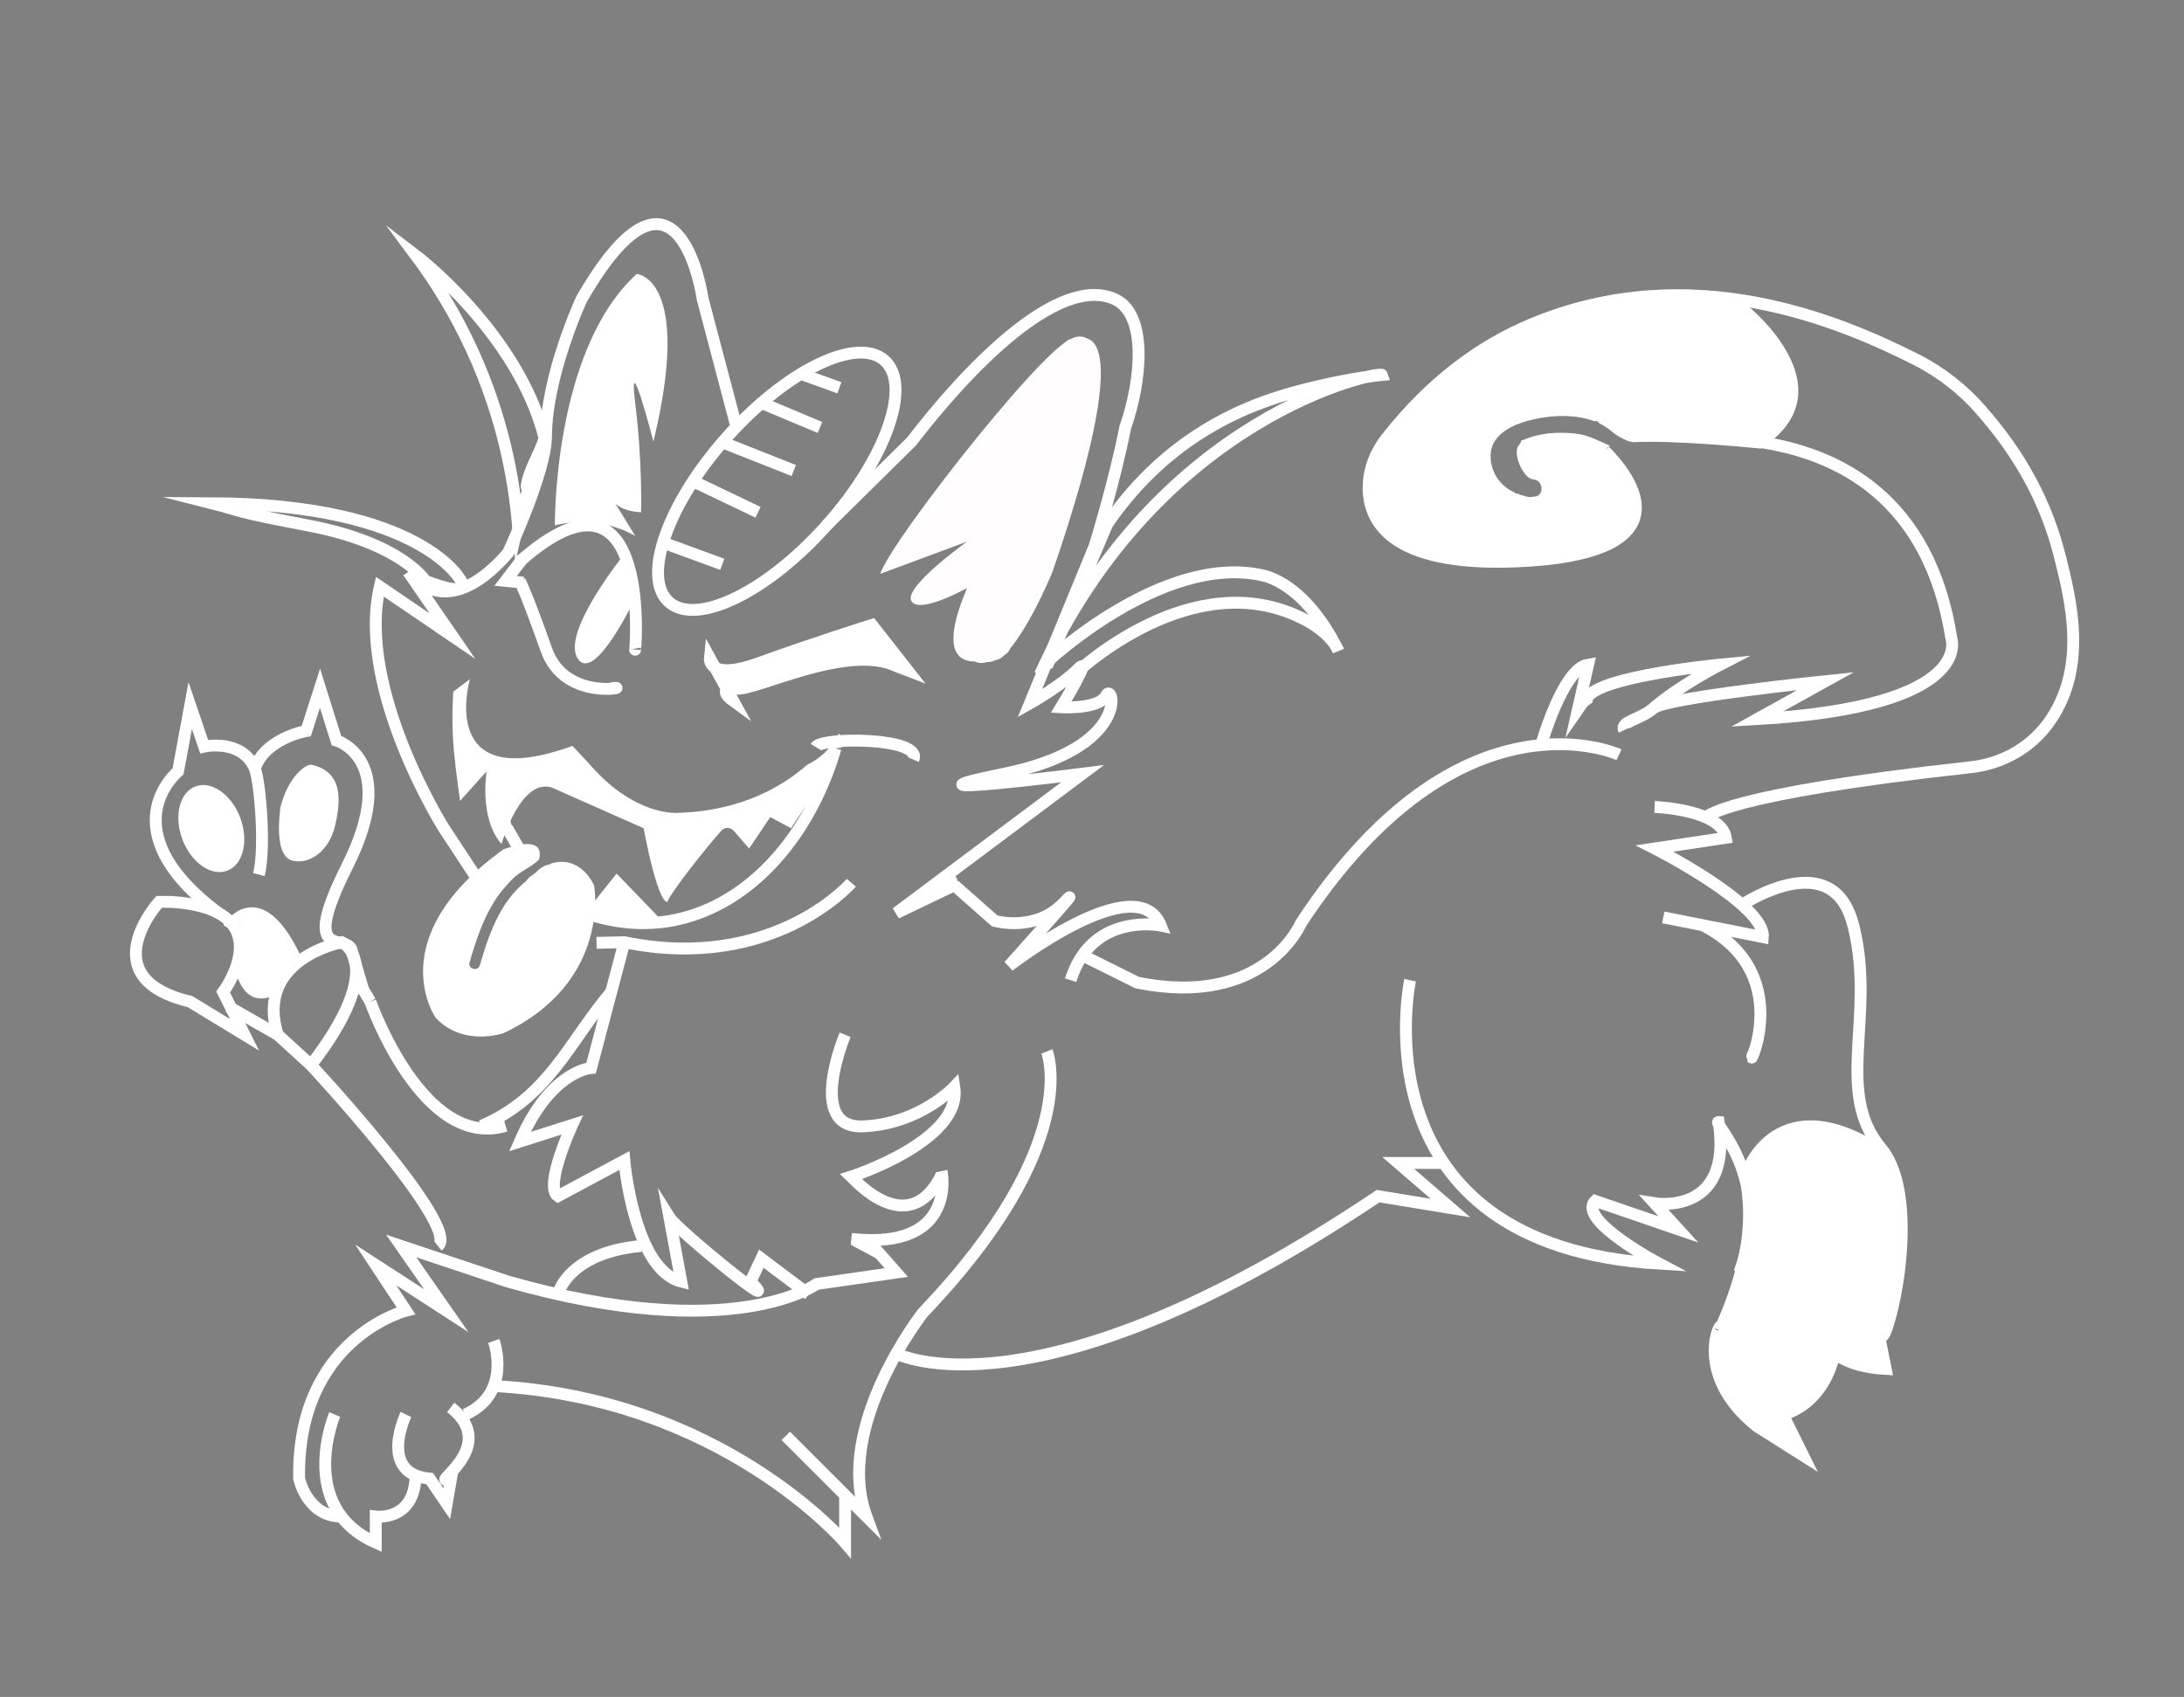 <?xml version="1.0" encoding="utf-8"?>
<!-- Generator: Adobe Illustrator 27.8.1, SVG Export Plug-In . SVG Version: 6.00 Build 0)  -->
<svg version="1.1" xmlns="http://www.w3.org/2000/svg" xmlns:xlink="http://www.w3.org/1999/xlink" x="0px" y="0px"
	 viewBox="0 0 920 715" style="enable-background:new 0 0 920 715;" xml:space="preserve">
<rect x="0" y="0" width="920" height="715" fill="#808080" stroke="none"/>
<style type="text/css">
	.st0{display:none;}
	.st1{display:inline;fill:#2A661C;}
	.st2{fill:none;stroke:#FFFFFF;stroke-width:5;stroke-miterlimit:10;}
	.st3{fill:#FFFFFF;}
	.st4{fill:#FFFDFD;}
	.st5{fill:none;stroke:#000000;stroke-width:5;stroke-miterlimit:10;}
	.st6{fill:none;stroke:#000000;stroke-miterlimit:10;}
	.st7{fill:#FFFFFF;stroke:#FFFFFF;stroke-width:5;stroke-miterlimit:10;}
	.st8{fill:#FFFFFF;stroke:#FFFFFF;stroke-miterlimit:10;}
</style>
<g id="Layer_4" class="st0">
	<rect x="14.68" y="11.39" class="st1" width="899.03" height="684.47"/>
</g>
<g id="WHISKERS">
	<path class="st2" d="M221.89,204.47c1.21-7.16,5.48-13.01,7.51-19.87c-11.11-44.22-54.2-76.94-54.2-76.94
		c7.81,10.47,16.32,23.81,23.77,40.1c12.95,28.32,17.52,54.28,19.15,72.7c0.6-2.76,1.42-5.74,2.54-8.87
		c0.62-1.73,1.28-3.38,1.98-4.96C222.08,206.13,221.73,205.39,221.89,204.47z"/>
	<path class="st2" d="M179.2,244.77c0,0-9.74-15.88-49.56-23.4c-31.56-5.96-27.96-6.15-40.65-9.37
		c89,0.42,105.24,32.77,105.24,32.77S199.66,252.61,179.2,244.77z"/>
	<path class="st2" d="M438.06,284.27C487.98,174.57,581.51,156,582.15,157.98c0,0-11.87,1.15-27.52,4.89
		c-12.57,3-30.82,7.74-50.23,20.4c-17.81,11.62-29.98,25.76-38.03,37.61l-25.39,59.92"/>
	<path class="st2" d="M440.98,279c0,0,48.82-45.91,90.66-36.61c-3.75-0.3,16.09-0.74,32.11,31.79c0,0-2.87-8.68-19.02-15.43
		c-46.5-19.43-93.39,26.54-93.39,26.54"/>
	<g>
		<g>
			<path class="st3" d="M418.01,276.68c7.66,0,7.67-11.91,0-11.91C410.35,264.78,410.33,276.68,418.01,276.68L418.01,276.68z"/>
		</g>
	</g>
	<g>
		<g>
			<path class="st3" d="M416.11,277.82c7.66,0,7.67-11.91,0-11.91C408.45,265.92,408.44,277.82,416.11,277.82L416.11,277.82z"/>
		</g>
	</g>
	<g>
		<g>
			<path class="st3" d="M420.28,276.68c7.66,0,7.67-11.91,0-11.91C412.62,264.78,412.61,276.68,420.28,276.68L420.28,276.68z"/>
		</g>
	</g>
	<g>
		<g>
			<path class="st3" d="M418.39,278.2c7.66,0,7.67-11.91,0-11.91C410.73,266.3,410.71,278.2,418.39,278.2L418.39,278.2z"/>
		</g>
	</g>
	<g>
		<g>
			<path class="st3" d="M416.11,278.96c7.66,0,7.67-11.91,0-11.91C408.45,267.05,408.44,278.96,416.11,278.96L416.11,278.96z"/>
		</g>
	</g>
	<g>
		<g>
			<path class="st3" d="M413.45,279.34c7.66,0,7.67-11.91,0-11.91C405.79,267.43,405.78,279.34,413.45,279.34L413.45,279.34z"/>
		</g>
	</g>
	<g>
		<g>
			<path class="st3" d="M452.93,154.47c7.66,0,7.67-11.91,0-11.91C445.26,142.56,445.25,154.47,452.93,154.47L452.93,154.47z"/>
		</g>
	</g>
	<g>
		<g>
			<path class="st3" d="M454.82,153.71c7.66,0,7.67-11.91,0-11.91C447.16,141.8,447.15,153.71,454.82,153.71L454.82,153.71z"/>
		</g>
	</g>
	<g>
		<g>
			<path class="st3" d="M100.06,412.04c1.89,4.48,4.67,8.72,10.15,8.69c5.69-0.03,8.33-5.08,8.37-10.11
				c0.03-4.92-1.73-11.53-7.14-13.02c-4.63-1.28-10.11,2.59-9.47,7.59c3.39-1.4,6.78-2.81,10.16-4.21c-1.04-0.75-1.21-0.92-0.5-0.51
				c-0.58,1.4-1.16,2.81-1.74,4.21c-2.74,2.42,1.54-0.54,2.14-1.07c1.23-1.08,2.09-2.54,2.43-4.15c0.41-1.91,0.13-3.75-0.68-5.51
				c-0.68-1.49-2.1-2.33-2.81-3.69c0.2,1.53,0.4,3.06,0.6,4.59c0.09-0.24,0.17-0.47,0.26-0.71c-1.39,1.39-2.77,2.77-4.16,4.16
				c-2.46,0.37-2.32-0.56-0.61,1.36c0.62,0.7,1.18,1.44,1.85,2.09c0.73,0.72,1.6,1.43,2.44,2c0.37,0.22,0.73,0.43,1.1,0.65
				c1.7,1.24,1.78,0.57,0.25-2.01c-2.72,7.17,8.78,10.27,11.48,3.17c0.9-2.36,0.54-5.07-0.78-7.24c-1.51-2.48-3.99-3.24-6.08-4.99
				c-1.75-1.47-2.84-3.45-4.75-4.81c-2.62-1.86-4.93-2.19-8.07-1.71c-2.1,0.32-3.5,2.35-4.16,4.16c-0.88,2.43-0.26,5.52,1.7,7.32
				c2.22,2.03,5.06-4.53,3.01-4.2c-1.25,0.2-2.43,1.06-3.31,1.92c-3.94,3.84-1.86,10.31,1.96,13.39c3.43,2.78,10.9,1.5,10.16-4.21
				c0.27,2.1-10.62-0.27-7.26,4.66c-0.16,1.46,0.72,1.53,2.65,0.21c2.38,0.34,3.14-0.05,2.27-1.17c-1.26-2.98-3.92-5.05-7.32-4.16
				C101.41,405.45,98.81,409.08,100.06,412.04L100.06,412.04z"/>
		</g>
	</g>
</g>
<g id="head">
	<path class="st2" d="M310,179l-14-53c0,0-10-71-51,0c0,0-14.88,31.98-15,58c-0.07,14.87-16,49-16,49c-27,31-42,8-42,8l18.6,27.03
		L160,247.2c-10,43.2,27,101.8,27,101.8l15.79,24"/>
	<path class="st2" d="M402,373l-24.44,11.72L456,326c0,0-87,11-33,0s46-39,43-33s-19,5-19,5s14-23,7-16s-20.17,14.38-20.17,14.38
		l27.27-66.23c0,0,8.46-27.42,12.91-50.04c7-20,9.45-47.91-4.53-54.11C445.5,115.38,407,156,384,186l-35.89,35.41"/>
	<path class="st2" d="M251.28,397.26L263,397c62.77,12.85,95.61-25.05,95.61-25.05"/>
	<path class="st2" d="M351.96,315.34c-11.38,38.93-38.22,67.63-70.39,72.79c-7.52,1.21-19.47,1.8-34.36-3.16"/>
	<line class="st2" x1="213.66" y1="348.97" x2="220.48" y2="360.85"/>
	<path class="st4" d="M443.5,240.53c39.24-114.41,9.28-97.2,9.28-97.2c-4.49-8.21-77.34,83.85-82,98.46l36.55-13.57
		c0,0-26.71,19.09-23.45,24.98c3.26,5.89,23.45-5.43,23.45-5.43c-1.1,3.34-17.1,37.13,9.92,29.93c4.03-5.93,5.02-0.05,9.52-6.01
		C435.89,259.62,443.5,240.53,443.5,240.53z"/>
	<path class="st5" d="M394.45,268.03"/>
	<path class="st5" d="M407.79,286.17"/>
	<path class="st3" d="M267.57,169.76c-3.15-25.68,7.68,16.29,7.68,16.29c16.67-68.9-7.02-70.66-7.02-70.66
		c-35.36,32.15-34.49,105.99-34.49,105.99s16.74-5.16,33.83,4.4l-8.35-13.6c1.65,1.59,4.8,3.31,10.82,3.68
		C270.04,215.85,270.73,195.43,267.57,169.76z"/>
</g>
<g id="HAND">
	<ellipse transform="matrix(0.936 -0.353 0.353 0.936 -117.472 53.893)" class="st3" cx="89" cy="348.97" rx="13" ry="18.97"/>
	<path class="st3" d="M141.18,347.8c-2.43,10.49-10.45,16.57-17.89,14.85c-9.51-2.2-4.12-27.05-5.37-21.65
		c3.2-13.81,11.09-19.3,13.39-18.77C144.23,325.23,143.76,336.65,141.18,347.8z"/>
	<path class="st2" d="M67,380c0,0-29,32,13,42l23,14l-9-18c0,0,26-35-22-38H67z"/>
	<path class="st2" d="M153.29,418l-4.97-16.81c-0.93-9.32-23.34,6.2-2-36.36c22.48-44.84-4.61-52.83-4.61-52.83l-6.91-22l-5.78,18
		c0,0-17.39,3.04-21.67,15.85"/>
	<path class="st2" d="M109.06,368.5c2.9-11.43,0.41-39.58-1.71-44.65c-5.34-12.79-21.35-9.28-21.35-9.28l-5.88-17.28L75,325
		c0,0-29.94,24.44,17.03,59.72"/>
	<path class="st2" d="M96.28,424.16L117,436l14,12.77c33-42.81,13-51.77,13-51.77s-37,7-27,39"/>
	<path class="st2" d="M96.28,391.12c0,0,12.97-21.92,29.51,15.76"/>
	<line class="st2" x1="156" y1="422" x2="150.58" y2="413"/>
</g>
<g id="body">
	<path class="st3" d="M736.06,128.71c-53.35-14.34-104.64,16.34-104.64,16.34c-78.13,50.69-48.74,75.4-48.74,75.4
		c6.01,6.56,20.38,13.1,23.12,13.93c35.67,10.81,70.92-2.97,70.92-2.97s30.13-12.47,1.01-40.02c-1.66-1.57-1.28-2.71,0.53-3.52
		c-4.9-2.13-9.32-4.66-14.81-5.22c-7.47-0.76-15.13-0.23-22.06,2.83c-0.19,0.08-0.37,0.13-0.55,0.15c-0.11,0.64-0.4,1.29-0.97,1.88
		c-3.02,3.15,1.73,14.17,6.01,14.49c4.63,0.34,4.66,7.59,0,7.25c-0.01,0-0.01,0-0.02,0c-0.68,0.23-1.42,0.26-2.22,0.12
		c-1.04-0.18-2.01-0.64-3.05-0.79c-0.37-0.05-0.67-0.26-0.9-0.53c-0.06-0.02-0.12-0.03-0.18-0.05c-0.58,0.09-1.18-0.07-1.63-0.59
		c-6.03-2.56-10.16-8.73-9.97-15.69c0.2-7.34,6.77-11.5,13.05-13.61c8.77-2.95,21.12-4.25,30.67-0.61c0.6-0.25,1.29-0.15,1.83,0.54
		c0.11,0.14,0.23,0.26,0.34,0.4c1.75,0.85,3.39,1.87,4.85,3.14c0.16,0.09,0.32,0.19,0.47,0.33c2,1.78,4.37,2.93,6.79,3.98
		c0.68,0.16,1.37,0.31,2.06,0.43c18.63-0.97,53.78,2.71,53.78,2.71C780.33,163.99,736.06,128.71,736.06,128.71z"/>
	<path class="st2" d="M263,397l-14,53c0,0-17,1-30,31l22-7c0,0-12,26-6,30l28-15c0,0,4,46,24,51l-5-27
		c3.25,5.22,49.76,43.07,34.15,27l4.57-9.65l19.96,15.01"/>
	<path class="st2" d="M402,373l17,15c0,0,17,5,29-7.5S425,407,425,407s54-42,64-17c0,0-16.31-3.38-28.27,7.17
		c-3.98,3.52-7.48,8.58-9.73,15.83"/>
	<path class="st5" d="M474.01,422"/>
	<path class="st2" d="M682,318c0,0-67-31-134,71c0,0-15,36-69,25l-24.91-12.39"/>
	<path class="st2" d="M441,443c0,0,15.74,39-52.13,110c0,0-37.87,48-23.87,86l-14.57-14.57L331,605"/>
	<path class="st5" d="M350.43,645"/>
	<path class="st2" d="M356,630v20c0,0-52-61-148-66"/>
	<path class="st2" d="M208,565c0,0,8,22-12,31"/>
	<path class="st2" d="M143.83,639c-14.45,0-17.83-16-17.83-16c-1-59,45-70.74,45-70.74L158.29,533L188,552.26L169,525l45,15
		c95,27,130,1,130,1l33.56-4.82l-3.28-3.72l-6.59-7.46"/>
	<path class="st2" d="M171,596c0,0-12,25,10,27l7.19,10.55L190,623c-11.42,3.97,21.53-13.02-0.13-30"/>
	<path class="st2" d="M141,596c0,0-16.43,39,17.29,54v-11c0,0,15.71,2,16.71-16"/>
	<path class="st2" d="M377.56,570.31c0,0,58.44,30.69,202.94-66.31l30.5,5l-22-19h19.16"/>
	<path class="st2" d="M594,413c0,0-24,111.92,105,119.46c0,0-35-18.46-27-26.46l35,12l-10-11c0,0,33,5.46,27-34.27
		c-3.51-0.33,23.52,23.04,8.73,63.45"/>
	<path class="st2" d="M739,443c-6.45,13.98,20.38-31.69-21.78-53.18"/>
	<path class="st6" d="M296,126"/>
	<path class="st2" d="M697,340c0,0,28.03,1,30.02,13L697,357.5c0,0,46.75,23.71,45.59,37.34l-41.94-8.3"/>
	<path class="st2" d="M668,294.12l-3.29,4.75L669,280c-10.83,1.66-20,34.57-20,34.57"/>
	<path class="st2" d="M669,297.28c-8-11.22,55.73-17.28,55.73-17.28s-17.57,9.06-28.21,18.39c-5.56,4.88-14.13,5.5-12.41,9.28"/>
	<path class="st5" d="M769,296"/>
	<path class="st2" d="M718.58,344.4c0,0,6.91-9.68,111.64-21.14c13.08-1.43,25.15-8.14,32.81-18.84c0.34-0.48,0.68-0.97,1.02-1.47
		c15.16-22.68,8.32-50.11,3.52-69.06c-7.07-27.92-21.24-47.47-32.68-60.64l-0.19-0.22c-7.68-8.87-16.99-16.18-27.46-21.48
		c-32.42-16.4-95.01-42.96-162.19-14.88c-21.44,8.96-42.31,24.16-61.08,48.09c-4.43,5.65-7.19,12.5-7.43,19.68
		c-0.49,14.49,8.46,34.37,62.46,32.1c33.83-1.42,46.41-9.25,49.37-18.08c3.9-11.64-8.92-24.96-12.37-28.45"/>
	<path class="st2" d="M739.94,186.03c34.9,4.85,72.86,24.17,82.06,82.97c0,0,10.36,28.72-81.84,34l14.42-8l14.42-8
		c0,0-66.76,6.84-72.48,11.39"/>
	<path class="st2" d="M792.44,483.88c-19.85-23.6-2.45-55.3-11.44-92.75c-1.11-4.62-3.43-12.38-9.87-16.39
		c-14.64-9.15-38.4,7.17-38.4,7.17l0,0"/>
	<path class="st2" d="M257.45,418c-17.74,20.93-26.13,44.16-54.66,56.38"/>
	<path class="st2" d="M156,422c0,0,22,62.76,57,52.38"/>
	<path class="st2" d="M131,448.77c0,0,63.47,68.3,53.5,76.23"/>
	<path class="st2" d="M234.99,545.35c0,0,4.02-17.47,35.01-20.35"/>
	<path class="st2" d="M396.65,495.03c-14.13,28.37-37.49,1.21-38.04,0.7c0,0,46.96-15.14,43.39-37.74c0,0-14.78,15.77-38.67,16.6
		C339.44,475.41,356,436,356,436"/>
	<path class="st2" d="M396.65,493.44c0,0,7.1,33.52-38.04,28.56"/>
	<line class="st2" x1="370.42" y1="528.1" x2="360.03" y2="522.55"/>
	<path class="st5" d="M396.06,500.18"/>
	<path class="st2" d="M261.78,525.76"/>
	<path class="st3" d="M599.37,210.17"/>
	<line class="st3" x1="596.53" y1="231.65" x2="596.53" y2="222.38"/>
</g>
<g id="Layer_8">
	<path class="st7" d="M765.46,550c0,0-6.08,24.84,28.89,26.81l-3.19-15.92c0,0,1.23,6.15,3.84-1.89c6.06-18.72,11-59-2.56-75.12"/>
	<path class="st7" d="M794.43,486.63c-45.74-31-58.68,7.51-58.68,7.51l0,0c-0.83,1.86,0,0,0.28,5.77
		c0.32,6.56,4.62,24.73-11.56,60.4c2.18-7.35-13.19,17.69,15.68,40.69l19.41,12.28L751,596c0,0,17-3.16,22-26.58"/>
</g>
<g id="FACESTUFF">
	
		<ellipse transform="matrix(0.666 -0.746 0.746 0.666 -41.929 311.838)" class="st2" cx="327.19" cy="202.73" rx="68.2" ry="28.05"/>
	<path class="st7" d="M377.69,280.69c-20.42-9.75-58.83,10.02-67.08,9.47c-10-0.67-1.62,5.33-1.62,5.33L299,277.27
		c0,0-1.09,10.06,21.17,1.96c22.25-8.11,47.14-15.92,47.14-15.92l15.03,19.16L377.69,280.69z"/>
	<path class="st2" d="M219,236.53c57.77-50.96,48.1,43.43,48.57,37.16"/>
	<path class="st5" d="M243.62,290"/>
	<path class="st2" d="M219,244.77c0,0,2.98,5.83,11.12,28.92c8.12,23.02,37.95,14.86,27.33,16.31"/>
	<polyline class="st2" points="220.48,234.97 212.97,244.77 220.48,245.51 	"/>
	<path class="st8" d="M263.88,233.15c0,0-26.64,32.75-20.26,43.79c6.38,11.04,23.96-25.99,23.96-25.99"/>
	<line class="st2" x1="338.56" y1="157.98" x2="353.59" y2="163.38"/>
	<line class="st2" x1="320.72" y1="169.76" x2="345.4" y2="180.11"/>
	<line class="st2" x1="304.26" y1="186.34" x2="334.37" y2="198.26"/>
	<line class="st2" x1="291.89" y1="202.73" x2="319.31" y2="215.85"/>
	<line class="st2" x1="280.97" y1="229.24" x2="304.26" y2="237.78"/>
	<path class="st5" d="M365.7,302.22"/>
	<path class="st5" d="M265.3,391.87"/>
	<path class="st3" d="M248.48,382.18l11.26-14.09l18.07,18.72c0.54,0.6,0.08,1.55-0.72,1.52l-25.99-1.35L248.48,382.18z"/>
	<path class="st2" d="M343.63,314.74c2.62-4.31,45.25-4.09,41.12,5.31"/>
</g>
<g id="TEEF">
	<path class="st3" d="M354.62,312.68c-0.02,0.28-0.27-1.51-0.32-1.76c-0.22-0.61-0.31-0.91-0.29-0.91c-0.16-0.31-0.34-0.61-0.53-0.9
		c-0.03,0.02-0.06,0.04-0.1,0.06c-0.35,0.52-0.82,1.06-1.34,1.56c-2.37,5.1-6.82,8.99-12.05,11.51
		c-9.34,8.3-26.87,19.44-54.33,20.25c0,0-18.11,1.79-37.38-20.57l-7.14-7.65c0,0,0,0,0,0c-57.56,21-43.19-28.1-43.19-28.1
		c-2.33,1.75-4.67,3.5-7,5.25c-0.7,10.58-0.28,19.2,0.29,25.37c0.75,8.14,2.56,20.67,2.56,20.67l11.2-12.46
		c0,0-3.35,19.58,6.26,30.62c0,0,7.96-27.77,21.07-23.85c0,0,38.8,17.2,38.8,17.2s5.49,30.32,9.94,31.11
		c2.08-4.97,16.31-22.73,22.76-30.06c1.39-1.58,3.85-1.57,5.23,0.02l6.51,7.45l8.9-13.22l8.74,4.69l14.11-21.14l4.63-12.5l2.68-0.36
		C354.67,314.21,354.66,313.45,354.62,312.68z"/>
</g>
<g id="TONGUE">
	<path class="st3" d="M250.28,373.11c0,0-5.55-13.35-18.58-9.16c-0.08,1.05-0.8,2.04-2.16,2.04c-0.02,0-0.03,0-0.04,0
		c-2.78,2.53-6.32,3.77-9.12,6.27c-3.38,3.01-6.43,6.71-8.75,10.58c-4.41,7.36-7.13,15.67-9.5,23.86c-0.81,2.78-5.15,1.59-4.34-1.2
		c2.48-8.55,5.36-17.26,9.96-24.94c2.28-3.81,5.18-7.23,8.31-10.37c3.2-3.21,7.47-4.62,10.66-7.74c0.13-0.13,0.27-0.23,0.4-0.32
		c0.14-0.73,0.24-1.49,0.24-2.3c0.02-8.17-15.38-1.89-15.38-1.89c-51.96,37.44-28.47,70.87-28.47,70.87
		c11.5,12.38,28.5,6.56,28.5,6.56C257.61,413.81,250.28,373.11,250.28,373.11z"/>
	<g>
		<g>
			<path class="st3" d="M233.16,364.26c-3.73-0.5-6.7,2.23-8.77,4.95c-1.59,2.09-3.13,4.21-4.69,6.32c-1.86,2.51-0.5,6.75,2.14,8.14
				c3.11,1.64,6.16,0.55,8.15-2.14c1.1-1.48,2.19-2.96,3.29-4.44c0.24-0.33,0.49-0.66,0.73-0.99c0.35-0.47,0.54-0.52,0.06-0.08
				c0.12-0.13,0.23-0.25,0.35-0.38c0.44-0.41,0.49-0.47,0.16-0.17c-0.27,0.29-0.62,0.42-1.05,0.4c-1,0.15-1.13,0.25-0.37,0.29
				c3.1,0.41,6.08-3.03,5.95-5.95C238.95,366.64,236.48,364.71,233.16,364.26L233.16,364.26z"/>
		</g>
	</g>
	<g>
		<g>
			<path class="st3" d="M226.71,380.3c7.66,0,7.67-11.91,0-11.91C219.05,368.39,219.04,380.3,226.71,380.3L226.71,380.3z"/>
		</g>
	</g>
	<g>
		<g>
			<path class="st3" d="M228.23,379.16c7.66,0,7.67-11.91,0-11.91C220.57,367.26,220.56,379.16,228.23,379.16L228.23,379.16z"/>
		</g>
	</g>
	<g>
		<g>
			<path class="st3" d="M215.83,348.12c-0.22-0.34-0.4-0.7-0.56-1.07c0.08,0.2,0.17,0.4,0.25,0.59c-0.28-0.66-0.46-1.34-0.56-2.04
				c0.03,0.22,0.06,0.44,0.09,0.66c-0.08-0.67-0.09-1.34,0-2.02c-0.03,0.22-0.06,0.44-0.09,0.66c0.05-0.33,0.11-0.66,0.2-0.99
				c0.17-0.63,0.08-1.35-0.25-1.91c-0.3-0.51-0.89-1.01-1.48-1.14c-1.3-0.3-2.7,0.39-3.05,1.73c-0.71,2.69-0.3,5.67,1.18,8.03
				c0.34,0.54,0.86,0.97,1.48,1.14c0.59,0.16,1.38,0.09,1.91-0.25C216.04,350.8,216.57,349.3,215.83,348.12L215.83,348.12z"/>
		</g>
	</g>
	<g>
		<g>
			<path class="st3" d="M399.79,373.03c3.19,0,3.2-4.96,0-4.96C396.6,368.07,396.59,373.03,399.79,373.03L399.79,373.03z"/>
		</g>
	</g>
	<g>
		<g>
			<path class="st3" d="M398.42,369.56c-0.19,0.22-0.39,0.45-0.54,0.7c-0.02,0.04-0.05,0.08-0.07,0.13c-0.1,0.22-0.2,0.46-0.29,0.69
				c-0.03,0.09-0.06,0.18-0.07,0.27c-0.04,0.25-0.08,0.51-0.1,0.76c0,0.05-0.01,0.1-0.01,0.15c0,0.3,0.06,0.63,0.11,0.9
				c0.02,0.09,0.04,0.18,0.07,0.27c0.1,0.28,0.21,0.56,0.36,0.82c0.02,0.04,0.05,0.07,0.07,0.11c0.15,0.21,0.3,0.41,0.47,0.6
				c0.22,0.24,0.49,0.41,0.8,0.51c0.3,0.16,0.61,0.23,0.96,0.21c0.34,0.01,0.66-0.06,0.96-0.21c0.31-0.1,0.57-0.27,0.8-0.51
				c0.13-0.17,0.26-0.33,0.39-0.5c0.22-0.39,0.34-0.8,0.34-1.25c-0.03-0.22-0.06-0.44-0.09-0.66c-0.12-0.42-0.33-0.79-0.64-1.09
				c-0.02-0.03-0.05-0.05-0.07-0.08c0.13,0.17,0.26,0.33,0.39,0.5c-0.07-0.09-0.12-0.19-0.17-0.3c0.08,0.2,0.17,0.4,0.25,0.59
				c-0.05-0.11-0.08-0.23-0.1-0.36c0.03,0.22,0.06,0.44,0.09,0.66c-0.02-0.14-0.02-0.28,0-0.42c-0.03,0.22-0.06,0.44-0.09,0.66
				c0.02-0.12,0.05-0.24,0.1-0.36c-0.08,0.2-0.17,0.4-0.25,0.59c0.04-0.11,0.1-0.2,0.17-0.3c-0.13,0.17-0.26,0.33-0.39,0.5
				c0.02-0.03,0.04-0.05,0.07-0.08c0.24-0.22,0.41-0.49,0.51-0.8c0.16-0.3,0.23-0.61,0.21-0.96c0.01-0.34-0.06-0.66-0.21-0.96
				c-0.1-0.31-0.27-0.57-0.51-0.8c-0.17-0.13-0.33-0.26-0.5-0.39c-0.39-0.22-0.8-0.34-1.25-0.34c-0.22,0.03-0.44,0.06-0.66,0.09
				C399.09,369.04,398.73,369.25,398.42,369.56L398.42,369.56z"/>
		</g>
	</g>
	<g>
		<g>
			<path class="st3" d="M400.93,373.79c3.19,0,3.2-4.96,0-4.96C397.74,368.83,397.73,373.79,400.93,373.79L400.93,373.79z"/>
		</g>
	</g>
</g>
</svg>
